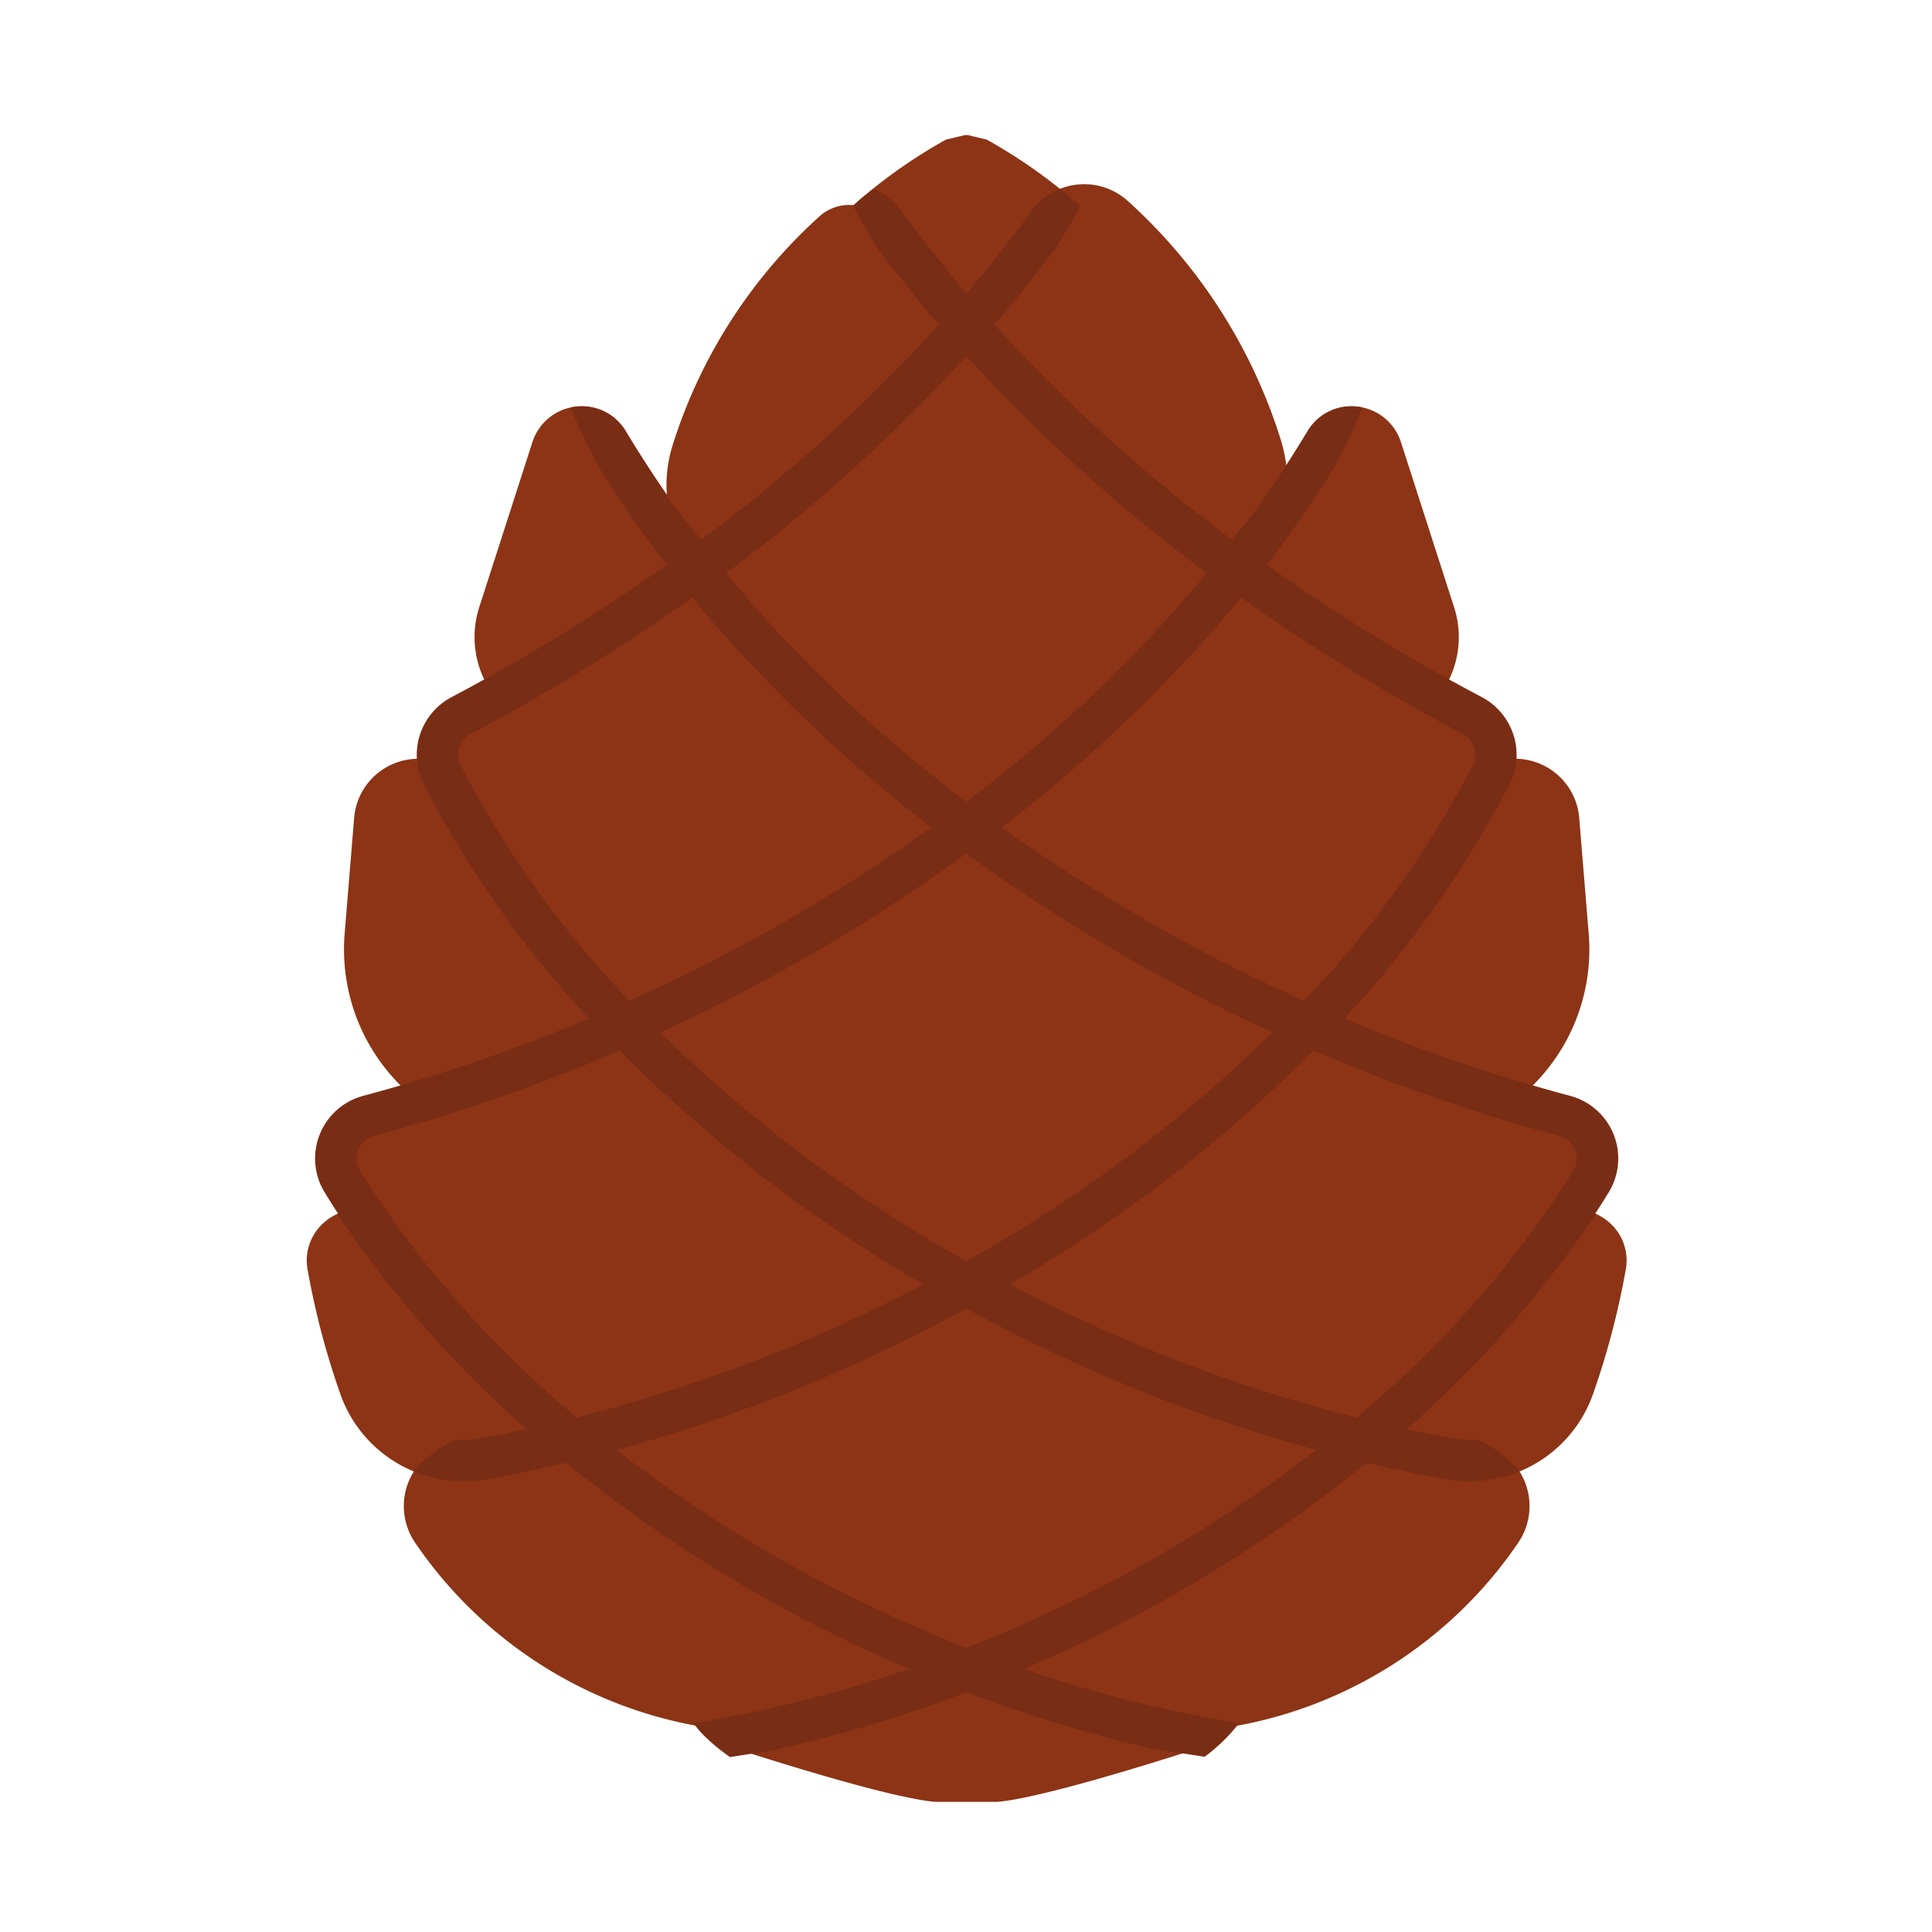 <svg id="color" height="512" viewBox="0 0 256 256" width="512" xmlns="http://www.w3.org/2000/svg"><g fill="#8c3415"><path d="m61.449 196.279a17.31 17.31 0 0 1 -16.301-11.412 105.247 105.247 0 0 1 -4.375-16.56 6.682 6.682 0 0 1 1.429-5.571 7.072 7.072 0 0 1 5.371-2.507 6.717 6.717 0 0 1 5.456 2.814 145.03 145.03 0 0 0 24.442 25.684l-1.108 4.787c-3.949.96-7.939 1.799-11.857 2.495a17.526 17.526 0 0 1 -3.054.27z"/><path d="m125.729 51.558a186.885 186.885 0 0 1 -10.89-19.58l.721-3.302a66.63 66.63 0 0 1 11.028-7.724l1.251-.301h.417l1.251.301a66.626 66.626 0 0 1 11.028 7.724l.721 3.302a186.813 186.813 0 0 1 -10.89 19.58z"/><path d="m128.257 23.401a64.311 64.311 0 0 1 10.521 7.389 183.553 183.553 0 0 1 -10.729 19.291 183.613 183.613 0 0 1 -10.729-19.291 64.314 64.314 0 0 1 10.521-7.389h.417m0-5.5h-.417l-2.502.602a69.598 69.598 0 0 0 -11.537 8.059l-1.443 6.604a189.674 189.674 0 0 0 11.05 19.869h9.278a189.577 189.577 0 0 0 11.051-19.869l-1.443-6.604a69.6 69.6 0 0 0 -11.537-8.059l-2.502-.602z"/><path d="m75.912 97.471a13.087 13.087 0 0 1 -10.524-5.402 12.913 12.913 0 0 1 -1.862-11.681l7.019-21.799a6.842 6.842 0 0 1 6.537-4.753 6.752 6.752 0 0 1 5.858 3.344 157.942 157.942 0 0 0 22.832 29.425l-1.348 4.597-25.502 5.92a13.327 13.327 0 0 1 -3.008.348z"/><path d="m77.082 56.586a4.003 4.003 0 0 1 3.491 1.996 160.806 160.806 0 0 0 23.227 29.942l-25.502 5.92a10.539 10.539 0 0 1 -2.387.277 10.329 10.329 0 0 1 -9.768-13.49l7.018-21.799a4.069 4.069 0 0 1 3.92-2.845"/><path d="m71.26 151.406a25.746 25.746 0 0 1 -18.855-8.272 25.424 25.424 0 0 1 -6.732-19.474l1.253-15.289a8.533 8.533 0 0 1 15.994-3.387c7.753 14.036 19.359 27.9 33.563 40.092l-1.611 4.831-21.89 1.442c-.572.038-1.151.057-1.722.057z"/><path d="m102.84 229.613a57.617 57.617 0 0 1 -47.135-24.191q-.346-.49-.687-.991a8.606 8.606 0 0 1 5.717-13.361c4.727-.762 9.548-1.737 14.33-2.899l2.407.557a182.342 182.342 0 0 0 38.341 24.316c4.299 2.042 8.749 3.953 13.227 5.682v5.131c-2.349.907-4.739 1.775-7.102 2.582a58.992 58.992 0 0 1 -19.096 3.175z"/><path d="m82.752 135.921a231.842 231.842 0 0 1 -33.893 11.936 5.841 5.841 0 0 0 -3.511 8.677c7.367 12.04 17.665 23.754 30.366 34.309a208.945 208.945 0 0 0 40.19-14.344q6.243-2.965 12.145-6.245a193.579 193.579 0 0 1 -45.296-34.332z"/></g><path d="m76.363 193.514-2.407-.557c-12.887-10.71-23.301-22.482-30.954-34.989a8.591 8.591 0 0 1 5.151-12.77 229.59 229.59 0 0 0 33.49-11.794l3.087.606a189.847 189.847 0 0 0 44.652 33.838v4.81c-4.018 2.228-8.156 4.356-12.3 6.324a211.756 211.756 0 0 1 -40.72 14.532zm5.749-54.314a234.627 234.627 0 0 1 -32.546 11.314 3.096 3.096 0 0 0 -2.097 1.857 3.024 3.024 0 0 0 .226 2.727 136.827 136.827 0 0 0 28.716 32.74 206.665 206.665 0 0 0 38.314-13.824c2.564-1.218 5.125-2.498 7.656-3.826a194.161 194.161 0 0 1 -40.268-30.988z" fill="#7a2d15"/><path d="m92.241 75.427a256.364 256.364 0 0 1 -31.152 19.391 5.87 5.87 0 0 0 -2.499 7.85 138.505 138.505 0 0 0 24.162 33.252q3.125-1.378 6.244-2.852a232.826 232.826 0 0 0 39.052-23.397 192.783 192.783 0 0 1 -35.808-34.244z" fill="#8c3415"/><path d="m83.862 138.437-3.088-.606a140.779 140.779 0 0 1 -24.638-33.921 8.67 8.67 0 0 1 3.668-11.523 254.248 254.248 0 0 0 30.818-19.183l3.771.51a189.544 189.544 0 0 0 35.298 33.75v4.413a235.714 235.714 0 0 1 -39.514 23.675c-1.99.945-4.056 1.889-6.315 2.884zm7.876-59.258a260.662 260.662 0 0 1 -29.364 18.071 3.105 3.105 0 0 0 -1.33 4.177 134.049 134.049 0 0 0 22.36 31.194c1.541-.692 2.997-1.364 4.413-2.037a231.333 231.333 0 0 0 35.625-20.952 194.64 194.64 0 0 1 -31.704-30.453z" fill="#7a2d15"/><path d="m162.314 77.646a223.586 223.586 0 0 1 -36.252-32.776v-3.633c3.815-4.335 7.394-8.803 10.639-13.282a8.606 8.606 0 0 1 12.754-1.309 71.234 71.234 0 0 1 20.167 31.35 20.48 20.48 0 0 1 -3.48 19.067l-.06.076z" fill="#8c3415"/><path d="m180.267 97.471a13.328 13.328 0 0 1 -3.009-.348l-25.502-5.92-1.348-4.597a157.949 157.949 0 0 0 22.832-29.425 6.751 6.751 0 0 1 5.857-3.344 6.842 6.842 0 0 1 6.537 4.753l7.018 21.799a12.914 12.914 0 0 1 -1.862 11.682 13.086 13.086 0 0 1 -10.524 5.401z" fill="#8c3415"/><path d="m210.506 123.654-1.252-15.283a8.533 8.533 0 0 0 -15.994-3.387c-7.754 14.037-19.36 27.9-33.563 40.092l1.611 4.831 21.889 1.442c.572.038 1.152.057 1.722.057a25.745 25.745 0 0 0 18.855-8.272 25.426 25.426 0 0 0 6.732-19.48z" fill="#8c3415"/><path d="m153.34 229.613a58.991 58.991 0 0 1 -19.097-3.175c-2.364-.807-4.753-1.676-7.102-2.582v-5.131c4.478-1.728 8.928-3.64 13.227-5.682a182.33 182.33 0 0 0 38.341-24.316l2.407-.557c4.782 1.162 9.603 2.138 14.33 2.899a8.606 8.606 0 0 1 5.716 13.362q-.341.5-.686.99a57.616 57.616 0 0 1 -47.135 24.191z" fill="#8c3415"/><path d="m194.73 196.279a17.534 17.534 0 0 1 -3.056-.27c-3.918-.695-7.907-1.535-11.857-2.495l-1.108-4.787a145.028 145.028 0 0 0 24.442-25.684 6.717 6.717 0 0 1 5.456-2.814 7.072 7.072 0 0 1 5.371 2.507 6.682 6.682 0 0 1 1.429 5.571 105.197 105.197 0 0 1 -4.376 16.56 17.308 17.308 0 0 1 -16.301 11.412z" fill="#8c3415"/><path d="m173.427 135.921a231.82 231.82 0 0 0 33.893 11.936 5.841 5.841 0 0 1 3.511 8.677c-7.367 12.04-17.665 23.754-30.365 34.309a208.945 208.945 0 0 1 -40.19-14.344q-6.243-2.965-12.145-6.245a193.585 193.585 0 0 0 45.296-34.332z" fill="#8c3415"/><path d="m179.817 193.514a211.75 211.75 0 0 1 -40.72-14.532c-4.146-1.969-8.284-4.097-12.3-6.325v-4.81a189.856 189.856 0 0 0 44.652-33.837l3.087-.606a229.569 229.569 0 0 0 33.49 11.794 8.591 8.591 0 0 1 5.151 12.77c-7.653 12.507-18.067 24.279-30.953 34.989zm-46.017-23.326c2.53 1.328 5.091 2.608 7.656 3.826a206.665 206.665 0 0 0 38.314 13.824 136.827 136.827 0 0 0 28.716-32.74 3.024 3.024 0 0 0 .226-2.727 3.095 3.095 0 0 0 -2.097-1.857 234.652 234.652 0 0 1 -32.546-11.315 194.163 194.163 0 0 1 -40.268 30.988z" fill="#7a2d15"/><path d="m163.938 75.427a256.321 256.321 0 0 0 31.152 19.391 5.87 5.87 0 0 1 2.499 7.85 138.496 138.496 0 0 1 -24.162 33.252q-3.126-1.378-6.244-2.852a232.812 232.812 0 0 1 -39.052-23.397 192.793 192.793 0 0 0 35.808-34.244z" fill="#8c3415"/><path d="m172.318 138.437c-2.257-.995-4.323-1.938-6.315-2.885a235.711 235.711 0 0 1 -39.514-23.675v-4.413a189.56 189.56 0 0 0 35.298-33.75l3.771-.51a254.189 254.189 0 0 0 30.818 19.183 8.669 8.669 0 0 1 3.668 11.523 140.762 140.762 0 0 1 -24.638 33.921zm-39.58-28.805a231.294 231.294 0 0 0 35.625 20.952c1.416.673 2.873 1.345 4.413 2.037a134.039 134.039 0 0 0 22.36-31.194 3.106 3.106 0 0 0 -1.33-4.177 260.613 260.613 0 0 1 -29.364-18.071 194.661 194.661 0 0 1 -31.704 30.453z" fill="#7a2d15"/><path d="m180.384 190.842a208.944 208.944 0 0 1 -40.19-14.344q-6.243-2.965-12.145-6.245-5.901 3.273-12.145 6.245a208.945 208.945 0 0 1 -40.19 14.344 185.464 185.464 0 0 0 38.919 24.685q6.691 3.178 13.417 5.763 6.716-2.592 13.417-5.763a185.464 185.464 0 0 0 38.919-24.685z" fill="#8c3415"/><path d="m129.039 223.855h-1.98c-4.606-1.777-9.184-3.744-13.606-5.844a187.831 187.831 0 0 1 -39.497-25.054l1.108-4.787a206.251 206.251 0 0 0 39.66-14.156c4.04-1.919 8.074-3.993 11.991-6.166h2.668c3.917 2.173 7.952 4.247 11.991 6.166a206.251 206.251 0 0 0 39.66 14.156l1.108 4.787a187.833 187.833 0 0 1 -39.497 25.054c-4.425 2.101-9.003 4.067-13.607 5.844zm-47.329-31.719a184.095 184.095 0 0 0 34.102 20.906c3.982 1.891 8.094 3.671 12.237 5.296 4.142-1.625 8.254-3.405 12.237-5.296a184.097 184.097 0 0 0 34.102-20.906 213.318 213.318 0 0 1 -35.373-13.154c-3.686-1.751-7.369-3.628-10.966-5.591-3.597 1.962-7.279 3.84-10.966 5.591a213.316 213.316 0 0 1 -35.373 13.154z" fill="#7a2d15"/><path d="m173.345 135.921q-3.125-1.378-6.244-2.852a232.837 232.837 0 0 1 -39.052-23.397 232.826 232.826 0 0 1 -39.052 23.397q-3.118 1.481-6.244 2.852a193.579 193.579 0 0 0 45.296 34.332 193.585 193.585 0 0 0 45.296-34.332z" fill="#8c3415"/><path d="m126.715 172.658a195.327 195.327 0 0 1 -45.94-34.827l.869-4.427c2.211-.975 4.23-1.897 6.174-2.82a230.171 230.171 0 0 0 38.59-23.12h3.283a230.185 230.185 0 0 0 38.59 23.12c1.941.922 3.961 1.844 6.174 2.82l.869 4.427a195.338 195.338 0 0 1 -45.94 34.827zm-39.222-35.853a190.919 190.919 0 0 0 40.556 30.297 190.938 190.938 0 0 0 40.556-30.297c-.916-.42-1.807-.837-2.683-1.252a236.34 236.34 0 0 1 -37.872-22.465 236.35 236.35 0 0 1 -37.872 22.465c-.876.416-1.768.832-2.683 1.252z" fill="#7a2d15"/><path d="m128.049 43.058a221.009 221.009 0 0 1 -35.808 32.37 192.783 192.783 0 0 0 35.808 34.244 192.785 192.785 0 0 0 35.808-34.244 221.009 221.009 0 0 1 -35.808-32.37z" fill="#8c3415"/><path d="m129.69 111.877h-3.283a195.019 195.019 0 0 1 -36.318-34.737l.533-3.935a218.11 218.11 0 0 0 35.362-31.964h4.129a218.107 218.107 0 0 0 35.362 31.964l.532 3.935a195.017 195.017 0 0 1 -36.318 34.737zm-33.501-35.944a190.164 190.164 0 0 0 31.859 30.298 190.162 190.162 0 0 0 31.86-30.298 223.954 223.954 0 0 1 -31.86-28.749 223.951 223.951 0 0 1 -31.859 28.749z" fill="#7a2d15"/><path d="m79.188 61.499-.002.108a161.794 161.794 0 0 0 19.314 25.324s2.284 2.258 4.595 4.58l1.329-.309 1.348-4.597a157.942 157.942 0 0 1 -22.832-29.426 6.752 6.752 0 0 0 -5.857-3.344 6.936 6.936 0 0 0 -1.447.157 57.806 57.806 0 0 0 3.552 7.506z" fill="#7a2d15"/><path d="m53.029 163.043a6.717 6.717 0 0 0 -5.456-2.814 7.031 7.031 0 0 0 -3.087.73l.189-.048 3.653 5.102a1.569 1.569 0 0 1 .262.277 147.477 147.477 0 0 0 21.193 23.084c-2.088.445-4.174.853-6.239 1.219a12.02 12.02 0 0 1 -2.095.185c-.356 0-.709-.02-1.059-.051a16.926 16.926 0 0 0 -5.602 4.22 17.373 17.373 0 0 0 6.66 1.331h.002a17.526 17.526 0 0 0 3.054-.27c3.918-.695 7.908-1.535 11.857-2.495l1.108-4.787a145.03 145.03 0 0 1 -24.442-25.683z" fill="#7a2d15"/><path d="m123.933 238.756c-7.244-.615-29.525-8.042-29.525-8.042a179.479 179.479 0 0 0 33.161-9.24h.96a179.479 179.479 0 0 0 33.161 9.24s-22.282 7.427-29.525 8.042z" fill="#8c3415"/><path d="m128.049 224.235a185.247 185.247 0 0 0 25.141 7.583c1.44.199 4.05.596 6.431.964a23.059 23.059 0 0 0 4.553-4.438 176.053 176.053 0 0 1 -35.135-9.619h-1.98a176.053 176.053 0 0 1 -35.134 9.619s1.014 1.799 4.794 4.476c3.168-.482 5.947-.945 5.947-.945a185.186 185.186 0 0 0 25.383-7.64z" fill="#7a2d15"/><path d="m91.599 74.566a17.72 17.72 0 0 1 -2.425-15.726 68.521 68.521 0 0 1 19.396-30.156 5.856 5.856 0 0 1 8.681.885c3.102 4.281 6.502 8.55 10.117 12.702v1.558a220.928 220.928 0 0 1 -34.233 30.945z" fill="#8c3415"/><path d="m130.117 41.237c-3.813-4.333-7.393-8.801-10.64-13.282a8.589 8.589 0 0 0 -3.741-2.91c-.652.541-1.772 1.307-2.647 2.153-.193.186 3.005 5.427 3.005 5.427 2.594 3.503 5.367 6.991 8.297 10.406a218.071 218.071 0 0 1 -31.468 28.478c-.016-.03-.031-.06-.047-.09-.619-.717-5.777-6.723-7.145-9.717a20.48 20.48 0 0 0 4.3 15.353l.067.084 3.769.508a223.615 223.615 0 0 0 36.252-32.776z" fill="#7a2d15"/><path d="m176.983 61.499.002.108a161.791 161.791 0 0 1 -19.314 25.324s-2.284 2.258-4.595 4.58l-1.329-.309-1.348-4.597a157.942 157.942 0 0 0 22.832-29.426 6.752 6.752 0 0 1 5.857-3.344 6.937 6.937 0 0 1 1.447.157 57.806 57.806 0 0 1 -3.553 7.506z" fill="#7a2d15"/><path d="m203.142 163.043a6.718 6.718 0 0 1 5.456-2.814 7.031 7.031 0 0 1 3.087.73l-.189-.048-3.653 5.102a1.571 1.571 0 0 0 -.262.277 147.471 147.471 0 0 1 -21.193 23.084c2.088.445 4.174.853 6.239 1.219a12.02 12.02 0 0 0 2.095.185c.356 0 .709-.02 1.059-.051a16.926 16.926 0 0 1 5.602 4.22 17.372 17.372 0 0 1 -6.66 1.331h-.002a17.526 17.526 0 0 1 -3.054-.27c-3.918-.695-7.908-1.535-11.857-2.495l-1.108-4.787a145.03 145.03 0 0 0 24.442-25.683z" fill="#7a2d15"/><path d="m126.054 41.237c3.813-4.333 7.393-8.801 10.64-13.282a8.59 8.59 0 0 1 3.741-2.91c.652.541 1.772 1.307 2.647 2.153.193.186-3.005 5.427-3.005 5.427-2.594 3.503-5.367 6.991-8.297 10.406a218.068 218.068 0 0 0 31.468 28.478c.016-.03.031-.06.047-.09.619-.717 5.777-6.723 7.145-9.717a20.48 20.48 0 0 1 -4.3 15.353l-.067.084-3.769.508a223.612 223.612 0 0 1 -36.252-32.776z" fill="#7a2d15"/></svg>